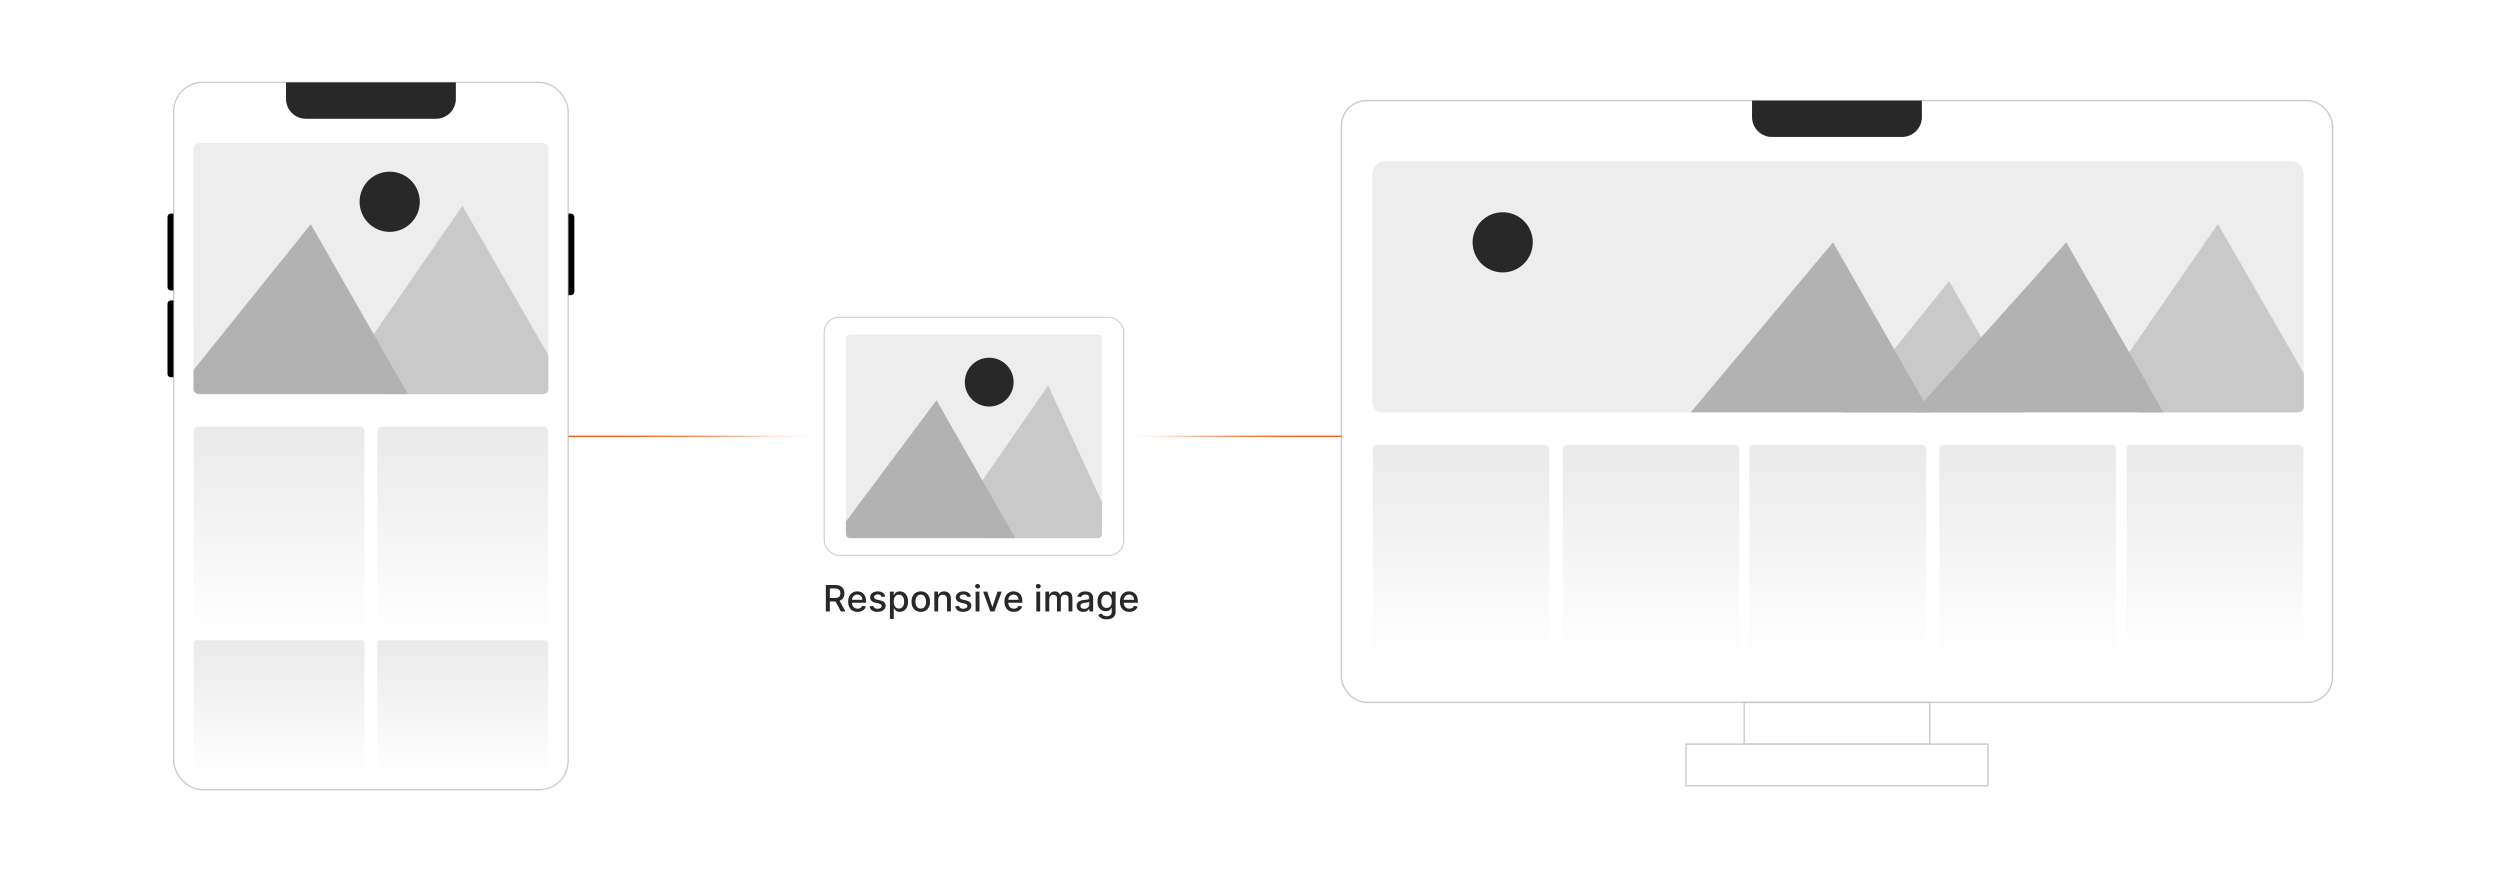 <?xml version="1.0" encoding="UTF-8"?><svg id="a" xmlns="http://www.w3.org/2000/svg" xmlns:xlink="http://www.w3.org/1999/xlink" viewBox="0 0 860 300"><defs><filter id="b" filterUnits="userSpaceOnUse"><feOffset dx="0" dy="0"/><feGaussianBlur result="c" stdDeviation="4.671"/><feFlood flood-color="#f26322" flood-opacity=".3"/><feComposite in2="c" operator="in"/><feComposite in="SourceGraphic"/></filter><linearGradient id="d" x1="127.6" y1="135.591" x2="127.6" y2="49.216" gradientUnits="userSpaceOnUse"><stop offset="0" stop-color="#fff"/><stop offset="1" stop-color="#eaeaea"/></linearGradient><linearGradient id="e" x1="96.031" y1="220.511" x2="96.031" y2="146.7" xlink:href="#d"/><linearGradient id="f" x1="159.17" y1="220.511" x2="159.17" y2="146.7" xlink:href="#d"/><linearGradient id="g" x1="96.031" y1="268.231" x2="96.031" y2="220.191" xlink:href="#d"/><linearGradient id="h" x1="159.17" y1="268.231" x2="159.17" y2="220.191" xlink:href="#d"/><filter id="i" filterUnits="userSpaceOnUse"><feOffset dx="0" dy="0"/><feGaussianBlur result="j" stdDeviation="6.829"/><feFlood flood-color="#f26322" flood-opacity=".3"/><feComposite in2="j" operator="in"/><feComposite in="SourceGraphic"/></filter><linearGradient id="k" x1="632.307" y1="141.847" x2="632.307" y2="55.472" xlink:href="#d"/><linearGradient id="l" x1="502.65" y1="226.767" x2="502.65" y2="152.957" xlink:href="#d"/><linearGradient id="m" x1="567.96" y1="226.767" x2="567.96" y2="152.957" xlink:href="#d"/><linearGradient id="n" x1="632.175" y1="226.767" x2="632.175" y2="152.957" xlink:href="#d"/><linearGradient id="o" x1="697.485" y1="226.767" x2="697.485" y2="152.957" xlink:href="#d"/><linearGradient id="p" x1="761.963" y1="226.767" x2="761.963" y2="152.957" xlink:href="#d"/><filter id="q" filterUnits="userSpaceOnUse"><feOffset dx="0" dy="0"/><feGaussianBlur result="r" stdDeviation="3.003"/><feFlood flood-color="#f26322" flood-opacity=".2"/><feComposite in2="r" operator="in"/><feComposite in="SourceGraphic"/></filter><linearGradient id="s" x1="195.531" y1="150.099" x2="283.522" y2="150.099" gradientUnits="userSpaceOnUse"><stop offset="0" stop-color="#f26322"/><stop offset=".187" stop-color="rgba(242,99,34,.988)" stop-opacity=".988"/><stop offset=".322" stop-color="rgba(242,99,34,.95)" stop-opacity=".95"/><stop offset=".44" stop-color="rgba(242,99,34,.884)" stop-opacity=".884"/><stop offset=".549" stop-color="rgba(242,99,34,.792)" stop-opacity=".792"/><stop offset=".652" stop-color="rgba(242,99,34,.673)" stop-opacity=".673"/><stop offset=".75" stop-color="rgba(242,99,34,.526)" stop-opacity=".526"/><stop offset=".844" stop-color="rgba(242,99,34,.353)" stop-opacity=".353"/><stop offset=".932" stop-color="rgba(242,99,34,.157)" stop-opacity=".157"/><stop offset=".994" stop-color="#f26322" stop-opacity="0"/></linearGradient><linearGradient id="t" x1="386.59" y1="150.099" x2="461.449" y2="150.099" gradientUnits="userSpaceOnUse"><stop offset=".006" stop-color="#f26322" stop-opacity="0"/><stop offset=".068" stop-color="rgba(242,99,34,.157)" stop-opacity=".157"/><stop offset=".156" stop-color="rgba(242,99,34,.353)" stop-opacity=".353"/><stop offset=".25" stop-color="rgba(242,99,34,.526)" stop-opacity=".526"/><stop offset=".348" stop-color="rgba(242,99,34,.673)" stop-opacity=".673"/><stop offset=".451" stop-color="rgba(242,99,34,.792)" stop-opacity=".792"/><stop offset=".56" stop-color="rgba(242,99,34,.884)" stop-opacity=".884"/><stop offset=".678" stop-color="rgba(242,99,34,.95)" stop-opacity=".95"/><stop offset=".813" stop-color="rgba(242,99,34,.988)" stop-opacity=".988"/><stop offset="1" stop-color="#f26322"/></linearGradient></defs><rect x="59.756" y="28.347" width="135.69" height="243.306" rx="9.93" ry="9.93" fill="#fff" filter="url(#b)" stroke="#ccc" stroke-miterlimit="10" stroke-width=".467"/><path d="M195.531,73.474h.836c.671,0,1.215.545,1.215,1.215v25.643c0,.671-.545,1.215-1.215,1.215h-.836v-28.074h0Z" fill="#000" stroke-width="0"/><path d="M57.619,73.474h.871c.651,0,1.18.529,1.18,1.18v24.092c0,.651-.529,1.18-1.18,1.18h-.871v-26.451h0Z" transform="translate(117.289 173.399) rotate(180)" fill="#000" stroke-width="0"/><path d="M57.619,103.333h.871c.651,0,1.18.529,1.18,1.18v24.092c0,.651-.529,1.18-1.18,1.18h-.871v-26.451h0Z" transform="translate(117.289 233.118) rotate(180)" fill="#000" stroke-width="0"/><rect x="66.571" y="49.216" width="122.059" height="86.375" rx="2.356" ry="2.356" fill="url(#d)" stroke="#fff" stroke-miterlimit="10" stroke-width=".264"/><rect x="66.571" y="146.7" width="58.92" height="73.81" rx="1.513" ry="1.513" fill="url(#e)" stroke="#fff" stroke-miterlimit="10" stroke-width=".169"/><rect x="129.71" y="146.7" width="58.92" height="73.81" rx="1.513" ry="1.513" fill="url(#f)" stroke="#fff" stroke-miterlimit="10" stroke-width=".169"/><rect x="66.571" y="220.191" width="58.92" height="48.04" rx="1.221" ry="1.221" fill="url(#g)" stroke="#fff" stroke-miterlimit="10" stroke-width=".137"/><rect x="129.71" y="220.191" width="58.92" height="48.04" rx="1.221" ry="1.221" fill="url(#h)" stroke="#fff" stroke-miterlimit="10" stroke-width=".137"/><path d="M98.387,28.347h58.428v5.669c0,3.777-3.067,6.844-6.844,6.844h-44.74c-3.777,0-6.844-3.067-6.844-6.844v-5.669h0Z" fill="#282828" stroke-width="0"/><rect x="461.449" y="34.603" width="340.932" height="206.997" rx="8.672" ry="8.672" fill="#fff" filter="url(#i)" stroke="#ccc" stroke-miterlimit="10" stroke-width=".5"/><rect x="600.005" y="241.653" width="63.82" height="14.331" fill="#fff" stroke="#ccc" stroke-miterlimit="10" stroke-width=".5"/><rect x="579.981" y="255.984" width="103.869" height="14.331" fill="#fff" stroke="#ccc" stroke-miterlimit="10" stroke-width=".5"/><rect x="472.177" y="55.472" width="320.259" height="86.375" rx="3.816" ry="3.816" fill="url(#k)" stroke="#fff" stroke-miterlimit="10" stroke-width=".427"/><rect x="472.177" y="152.957" width="60.946" height="73.81" rx="1.539" ry="1.539" fill="url(#l)" stroke="#fff" stroke-miterlimit="10" stroke-width=".172"/><rect x="537.487" y="152.957" width="60.946" height="73.81" rx="1.539" ry="1.539" fill="url(#m)" stroke="#fff" stroke-miterlimit="10" stroke-width=".172"/><rect x="601.702" y="152.957" width="60.946" height="73.81" rx="1.539" ry="1.539" fill="url(#n)" stroke="#fff" stroke-miterlimit="10" stroke-width=".172"/><rect x="667.013" y="152.957" width="60.946" height="73.81" rx="1.539" ry="1.539" fill="url(#o)" stroke="#fff" stroke-miterlimit="10" stroke-width=".172"/><rect x="731.491" y="152.957" width="60.946" height="73.81" rx="1.539" ry="1.539" fill="url(#p)" stroke="#fff" stroke-miterlimit="10" stroke-width=".172"/><path d="M602.701,34.603h58.428v5.669c0,3.777-3.067,6.844-6.844,6.844h-44.74c-3.777,0-6.844-3.067-6.844-6.844v-5.669h0Z" fill="#282828" stroke-width="0"/><rect x="283.522" y="109.136" width="103.068" height="81.926" rx="5.12" ry="5.12" fill="#fff" filter="url(#q)" stroke="#ccc" stroke-miterlimit="10" stroke-width=".363"/><path d="M379.102,116.518v67.163c0,.786-.641,1.427-1.436,1.427h-85.223c-.795,0-1.436-.641-1.436-1.427v-67.163c0-.786.641-1.436,1.436-1.436h85.223c.795,0,1.436.65,1.436,1.436Z" fill="#ededed" stroke-width="0"/><path d="M379.102,172.852v10.829c0,.786-.641,1.427-1.436,1.427h-39.035l-13.761-10.051,8.359-2.94,4.71-6.803,22.633-32.727,18.53,40.266Z" fill="#c9c9c9" stroke-width="0"/><path d="M349.247,185.109h-56.804c-.795,0-1.436-.641-1.436-1.427v-4.29l31.154-41.693,15.778,27.616,11.308,19.795Z" fill="#b2b2b2" stroke-width="0"/><circle cx="340.287" cy="131.451" r="8.394" fill="#282828" stroke-width="0"/><path d="M284.089,210.351v-9.111h3.248c.706,0,1.292.122,1.759.365.467.243.816.579,1.048,1.008s.347.923.347,1.483c0,.558-.117,1.048-.35,1.471-.233.422-.583.751-1.05.985s-1.054.352-1.759.352h-2.46v-1.184h2.336c.445,0,.807-.064,1.087-.191s.486-.312.616-.557c.13-.243.196-.535.196-.876,0-.344-.066-.642-.198-.894-.132-.252-.338-.445-.619-.58s-.647-.202-1.101-.202h-1.726v7.932h-1.375ZM288.587,206.24l2.251,4.11h-1.566l-2.207-4.11h1.522Z" fill="#282828" stroke-width="0"/><path d="M295.006,210.488c-.673,0-1.252-.144-1.737-.434s-.859-.697-1.121-1.224c-.263-.526-.394-1.144-.394-1.853,0-.7.131-1.316.394-1.851.262-.534.63-.95,1.103-1.25.473-.3,1.027-.449,1.662-.449.386,0,.759.064,1.121.191.362.127.686.327.975.601.288.273.514.626.681,1.06.166.435.249.962.249,1.582v.471h-5.432v-.996h4.128c0-.35-.071-.66-.213-.932s-.342-.486-.598-.644c-.257-.157-.557-.235-.901-.235-.374,0-.699.091-.977.273s-.491.42-.641.712c-.15.292-.225.608-.225.95v.778c0,.456.081.845.242,1.165s.388.565.679.732c.29.167.63.251,1.019.251.252,0,.482-.036.69-.109.207-.072.387-.182.539-.326.151-.145.267-.325.347-.539l1.259.228c-.101.37-.281.694-.54.972-.26.277-.585.492-.975.645-.39.152-.834.229-1.332.229Z" fill="#282828" stroke-width="0"/><path d="M304.54,205.185l-1.206.214c-.05-.154-.13-.301-.238-.44-.108-.14-.254-.254-.438-.343s-.414-.134-.69-.134c-.377,0-.691.084-.943.252-.252.167-.378.383-.378.647,0,.228.085.412.253.551.169.14.442.254.819.343l1.085.249c.628.145,1.097.369,1.406.672.308.303.462.695.462,1.179,0,.409-.118.773-.353,1.093-.236.318-.564.568-.983.749-.419.182-.905.272-1.456.272-.765,0-1.39-.164-1.873-.491-.483-.328-.78-.794-.89-1.399l1.286-.195c.08.335.245.588.494.758.249.171.574.256.974.256.436,0,.785-.091,1.045-.273.261-.183.392-.405.392-.669,0-.214-.079-.394-.238-.539-.159-.144-.401-.255-.728-.329l-1.157-.253c-.638-.145-1.108-.377-1.412-.694-.304-.317-.456-.719-.456-1.206,0-.403.112-.756.338-1.059s.537-.539.934-.709c.398-.171.853-.256,1.366-.256.739,0,1.32.159,1.744.477.424.319.704.745.841,1.279Z" fill="#282828" stroke-width="0"/><path d="M306.132,212.913v-9.396h1.299v1.107h.111c.077-.143.189-.307.334-.494.145-.186.347-.351.605-.491.258-.141.599-.211,1.023-.211.552,0,1.044.14,1.477.418s.773.681,1.021,1.205c.248.525.372,1.157.372,1.895s-.123,1.371-.369,1.897c-.247.526-.585.932-1.015,1.215-.43.283-.921.425-1.472.425-.415,0-.754-.07-1.017-.209-.263-.14-.468-.303-.616-.49-.148-.186-.263-.352-.343-.498h-.08v3.626h-1.33ZM307.436,206.934c0,.48.069.902.209,1.264.139.362.341.644.605.848s.587.305.97.305c.398,0,.73-.106.997-.318s.469-.5.607-.865c.138-.364.206-.775.206-1.232,0-.45-.067-.856-.202-1.214-.135-.359-.337-.643-.605-.85-.269-.208-.603-.311-1.003-.311-.385,0-.711.1-.977.298-.265.199-.466.476-.603.832-.137.355-.205.771-.205,1.245Z" fill="#282828" stroke-width="0"/><path d="M316.742,210.488c-.641,0-1.2-.146-1.677-.44-.477-.293-.848-.704-1.112-1.232-.264-.527-.396-1.145-.396-1.851,0-.709.132-1.328.396-1.859.264-.53.634-.943,1.112-1.236.477-.294,1.037-.44,1.677-.44s1.2.146,1.677.44c.477.293.848.706,1.112,1.236.264.531.396,1.15.396,1.859,0,.706-.132,1.323-.396,1.851-.264.528-.635.94-1.112,1.232-.477.294-1.037.44-1.677.44ZM316.747,209.372c.415,0,.759-.11,1.032-.329.273-.22.475-.512.607-.877.132-.364.198-.767.198-1.205,0-.436-.066-.837-.198-1.203-.132-.367-.335-.661-.607-.884s-.617-.333-1.032-.333c-.418,0-.765.11-1.039.333-.274.223-.477.517-.609.884-.132.366-.198.767-.198,1.203,0,.439.066.841.198,1.205.132.365.335.657.609.877.274.219.621.329,1.039.329Z" fill="#282828" stroke-width="0"/><path d="M322.739,206.293v4.058h-1.33v-6.833h1.277v1.112h.085c.157-.362.404-.652.741-.872s.762-.329,1.274-.329c.466,0,.874.097,1.224.291s.621.482.814.865.289.856.289,1.419v4.347h-1.33v-4.186c0-.495-.129-.883-.387-1.163-.258-.28-.613-.42-1.063-.42-.309,0-.582.066-.821.2-.239.133-.427.328-.565.585-.138.256-.207.565-.207.927Z" fill="#282828" stroke-width="0"/><path d="M334.012,205.185l-1.206.214c-.05-.154-.13-.301-.238-.44-.108-.14-.254-.254-.438-.343s-.414-.134-.69-.134c-.377,0-.691.084-.943.252-.252.167-.378.383-.378.647,0,.228.085.412.253.551.169.14.442.254.819.343l1.085.249c.628.145,1.097.369,1.406.672.308.303.462.695.462,1.179,0,.409-.118.773-.353,1.093-.236.318-.564.568-.983.749-.419.182-.905.272-1.456.272-.765,0-1.39-.164-1.873-.491-.483-.328-.78-.794-.89-1.399l1.286-.195c.08.335.245.588.494.758.249.171.574.256.974.256.436,0,.785-.091,1.045-.273.261-.183.392-.405.392-.669,0-.214-.079-.394-.238-.539-.159-.144-.401-.255-.728-.329l-1.157-.253c-.638-.145-1.108-.377-1.412-.694-.304-.317-.456-.719-.456-1.206,0-.403.112-.756.338-1.059s.537-.539.934-.709c.398-.171.853-.256,1.366-.256.739,0,1.32.159,1.744.477.424.319.704.745.841,1.279Z" fill="#282828" stroke-width="0"/><path d="M336.276,202.463c-.231,0-.429-.078-.594-.233s-.247-.342-.247-.559c0-.219.083-.406.247-.562.165-.155.362-.233.594-.233s.429.078.594.233c.165.156.247.342.247.559,0,.22-.083.407-.247.562s-.362.233-.594.233ZM335.604,210.351v-6.833h1.33v6.833h-1.33Z" fill="#282828" stroke-width="0"/><path d="M344.568,203.518l-2.478,6.833h-1.423l-2.482-6.833h1.428l1.731,5.258h.071l1.726-5.258h1.428Z" fill="#282828" stroke-width="0"/><path d="M348.764,210.488c-.673,0-1.252-.144-1.737-.434s-.859-.697-1.121-1.224c-.263-.526-.394-1.144-.394-1.853,0-.7.131-1.316.394-1.851.262-.534.63-.95,1.103-1.25.473-.3,1.027-.449,1.662-.449.386,0,.759.064,1.121.191.362.127.686.327.975.601.288.273.514.626.681,1.06.166.435.249.962.249,1.582v.471h-5.432v-.996h4.128c0-.35-.071-.66-.213-.932s-.342-.486-.598-.644c-.257-.157-.557-.235-.901-.235-.374,0-.699.091-.977.273s-.491.42-.641.712c-.15.292-.225.608-.225.95v.778c0,.456.081.845.242,1.165s.388.565.679.732c.29.167.63.251,1.019.251.252,0,.482-.036.69-.109.207-.072.387-.182.539-.326.151-.145.267-.325.347-.539l1.259.228c-.101.37-.281.694-.54.972-.26.277-.585.492-.975.645-.39.152-.834.229-1.332.229Z" fill="#282828" stroke-width="0"/><path d="M357.167,202.463c-.231,0-.429-.078-.594-.233s-.247-.342-.247-.559c0-.219.083-.406.247-.562.165-.155.362-.233.594-.233s.429.078.594.233c.165.156.247.342.247.559,0,.22-.083.407-.247.562s-.362.233-.594.233ZM356.495,210.351v-6.833h1.33v6.833h-1.33Z" fill="#282828" stroke-width="0"/><path d="M359.614,210.351v-6.833h1.277v1.112h.085c.143-.377.376-.671.699-.884.323-.212.71-.317,1.161-.317.457,0,.84.106,1.15.32.31.213.539.507.687.881h.071c.163-.365.423-.656.779-.874.355-.219.78-.327,1.272-.327.62,0,1.127.194,1.52.582.393.389.589.975.589,1.758v4.582h-1.33v-4.458c0-.462-.127-.797-.378-1.005s-.553-.311-.903-.311c-.433,0-.769.133-1.01.398s-.36.606-.36,1.02v4.356h-1.326v-4.542c0-.371-.116-.669-.347-.894s-.532-.338-.903-.338c-.252,0-.484.066-.696.198-.212.132-.383.315-.512.549s-.194.506-.194.815v4.213h-1.33Z" fill="#282828" stroke-width="0"/><path d="M372.67,210.502c-.433,0-.825-.081-1.174-.242-.35-.162-.627-.398-.83-.705-.203-.309-.305-.686-.305-1.135,0-.386.074-.703.223-.952.148-.249.348-.446.601-.592.252-.145.534-.255.845-.329s.629-.131.952-.169c.409-.048.741-.087.996-.118.255-.031.44-.082.556-.153s.174-.186.174-.347v-.031c0-.389-.109-.69-.327-.903s-.542-.32-.972-.32c-.448,0-.8.099-1.057.296-.256.197-.434.416-.531.656l-1.25-.285c.148-.415.365-.751.651-1.007.286-.257.616-.443.99-.56.374-.117.767-.176,1.179-.176.273,0,.562.031.87.096.307.064.595.18.863.349.268.169.488.41.66.724.172.312.258.718.258,1.216v4.538h-1.299v-.935h-.054c-.086.173-.215.342-.387.508-.172.166-.393.304-.663.413-.27.11-.593.165-.97.165ZM372.959,209.435c.368,0,.683-.073.945-.219.263-.144.463-.336.601-.571.138-.235.207-.488.207-.759v-.881c-.047.048-.139.092-.274.132-.135.04-.288.074-.46.102-.172.028-.339.054-.502.076s-.3.041-.409.056c-.258.032-.493.087-.705.164-.212.077-.381.189-.507.332s-.189.334-.189.571c0,.329.122.578.365.745.243.168.553.252.93.252Z" fill="#282828" stroke-width="0"/><path d="M380.678,213.056c-.543,0-1.009-.071-1.399-.214-.39-.143-.708-.331-.954-.565-.246-.234-.43-.491-.552-.77l1.144-.471c.08.13.188.269.322.415.135.147.319.273.552.376.233.104.533.156.901.156.504,0,.921-.122,1.25-.367s.494-.634.494-1.168v-1.344h-.085c-.08.145-.195.308-.345.485-.149.178-.355.332-.616.463-.261.13-.601.195-1.019.195-.54,0-1.025-.127-1.457-.38-.432-.254-.772-.629-1.023-1.126-.251-.496-.376-1.108-.376-1.835s.123-1.35.372-1.868c.248-.519.588-.917,1.021-1.194.433-.277.923-.416,1.472-.416.424,0,.767.07,1.028.211.261.141.465.305.612.491.146.188.26.352.34.494h.098v-1.107h1.304v6.984c0,.587-.137,1.069-.41,1.445-.273.377-.641.656-1.105.837-.464.181-.987.272-1.568.272ZM380.665,209.144c.383,0,.707-.089.972-.269s.467-.438.605-.774c.138-.336.207-.74.207-1.212,0-.46-.068-.864-.205-1.215-.137-.35-.337-.623-.601-.82-.264-.197-.59-.296-.979-.296-.4,0-.734.102-1.001.309-.267.207-.468.486-.603.839-.135.353-.203.747-.203,1.184,0,.447.068.841.205,1.179.137.338.339.603.607.792s.6.284.994.284Z" fill="#282828" stroke-width="0"/><path d="M388.49,210.488c-.673,0-1.252-.144-1.737-.434s-.859-.697-1.121-1.224c-.263-.526-.394-1.144-.394-1.853,0-.7.131-1.316.394-1.851.262-.534.63-.95,1.103-1.25.473-.3,1.027-.449,1.662-.449.386,0,.759.064,1.121.191.362.127.686.327.975.601.288.273.514.626.681,1.06.166.435.249.962.249,1.582v.471h-5.432v-.996h4.128c0-.35-.071-.66-.213-.932s-.342-.486-.598-.644c-.257-.157-.557-.235-.901-.235-.374,0-.699.091-.977.273s-.491.42-.641.712c-.15.292-.225.608-.225.95v.778c0,.456.081.845.242,1.165s.388.565.679.732c.29.167.63.251,1.019.251.252,0,.482-.036.69-.109.207-.072.387-.182.539-.326.151-.145.267-.325.347-.539l1.259.228c-.101.37-.281.694-.54.972-.26.277-.585.492-.975.645-.39.152-.834.229-1.332.229Z" fill="#282828" stroke-width="0"/><line x1="283.522" y1="150.099" x2="195.531" y2="150.099" fill="none" stroke="url(#s)" stroke-miterlimit="10" stroke-width=".5"/><line x1="461.449" y1="150.099" x2="386.59" y2="150.099" fill="none" stroke="url(#t)" stroke-miterlimit="10" stroke-width=".5"/><path d="M188.629,50.99v82.84c0,.97-.89,1.76-1.99,1.76h-118.08c-1.1,0-1.99-.79-1.99-1.76V50.99c0-.97.89-1.77,1.99-1.77h118.08c1.1,0,1.99.8,1.99,1.77Z" fill="#ededed" stroke-width="0"/><path d="M188.629,122.18v11.65c0,.97-.89,1.76-1.99,1.76h-54.63l-16.97-12.4,10.31-3.62,3.19-4.61,2.62-3.79,27.92-40.36,29.55,51.37Z" fill="#c9c9c9" stroke-width="0"/><path d="M140.319,135.59h-71.76c-1.1,0-1.99-.79-1.99-1.76v-6.55l40.34-50.17,19.46,34.06,2.17,3.79,11.78,20.63Z" fill="#b2b2b2" stroke-width="0"/><circle cx="134.054" cy="69.406" r="10.354" fill="#282828" stroke-width="0"/><path d="M789.629,141.84h-314.08c-2.89,0-3.46-2.84-3.46-3.81V60.69c0-.97.09-5.22,4.65-5.22h310.48c5.22,0,5.22,3.67,5.22,4.64v77.92c0,.97.08,3.81-2.81,3.81Z" fill="#ededed" stroke-width="0"/><polygon points="696.269 141.84 634.179 141.84 670.479 96.7 689.939 130.76 692.109 134.55 696.269 141.84" fill="#c9c9c9" stroke-width="0"/><path d="M792.521,128.435v11.65c0,.97-.89,1.76-1.99,1.76h-54.63l-16.97-12.4,10.31-3.62,3.19-4.61,2.62-3.79,27.92-40.36,29.55,51.37Z" fill="#c9c9c9" stroke-width="0"/><polygon points="744.209 141.84 658.419 141.84 661.809 138.06 710.799 83.36 730.259 117.42 732.429 121.21 744.209 141.84" fill="#b2b2b2" stroke-width="0"/><polygon points="663.969 141.84 581.619 141.84 630.559 83.36 650.019 117.42 652.189 121.21 661.809 138.06 663.969 141.84" fill="#b2b2b2" stroke-width="0"/><circle cx="516.926" cy="83.365" r="10.354" fill="#282828" stroke-width="0"/></svg>